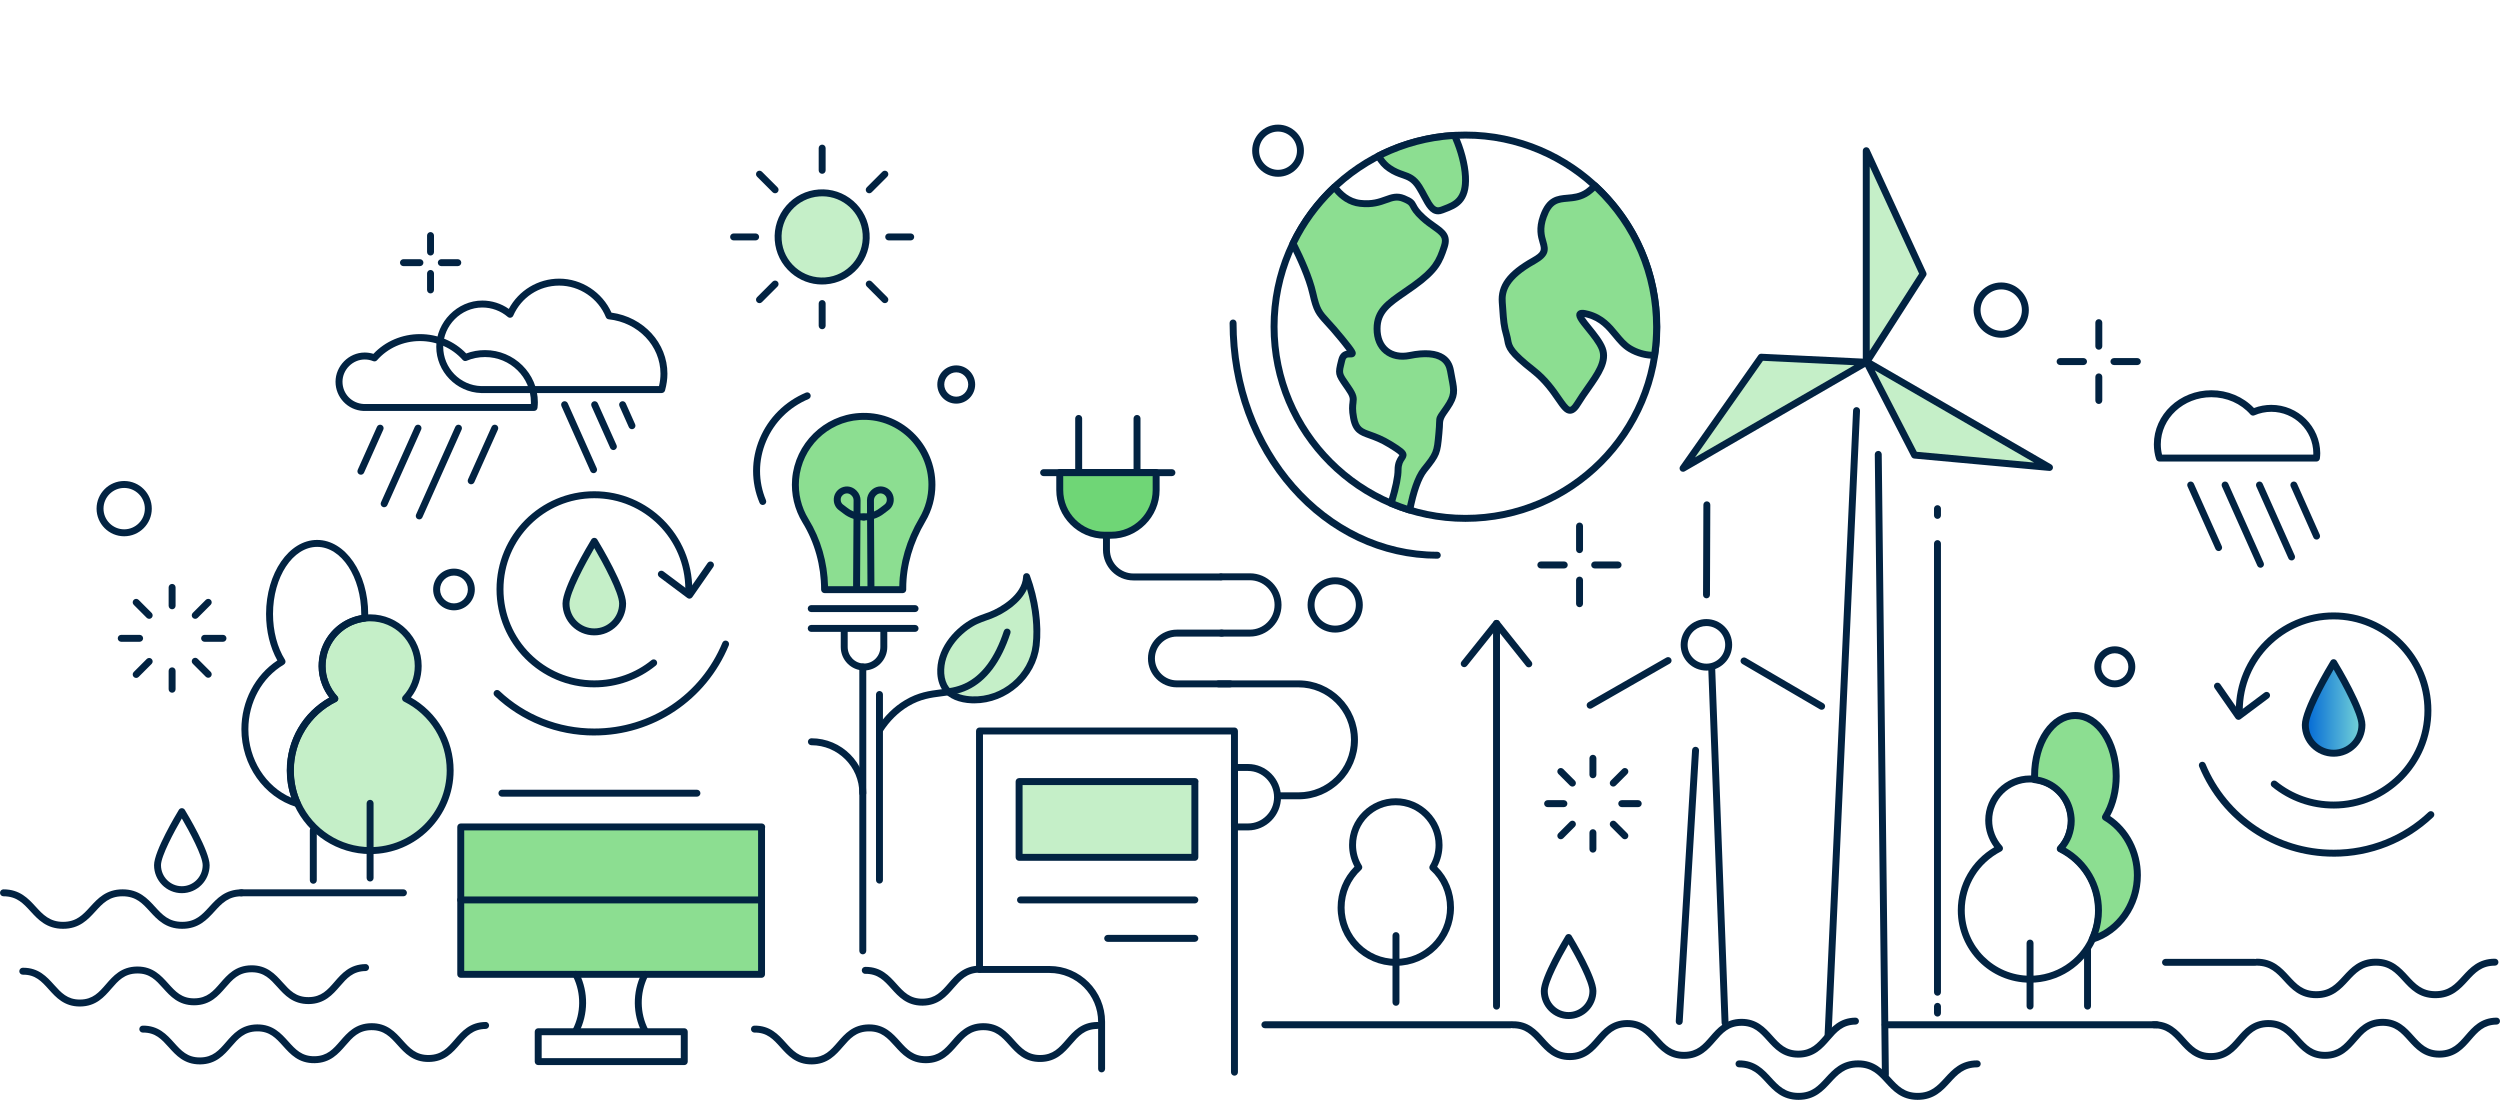<svg xmlns="http://www.w3.org/2000/svg" fill="none" viewBox="0 0 822 362"><g clip-path="url(#a)"><g clip-path="url(#b)"><path fill="#C5EFC8" d="M148.01 253.32c0 14.575-11.763 26.35-26.267 26.35-10.621 0-19.758-6.345-23.926-15.433-1.542-3.315-2.341-7.031-2.341-10.917 0-10.346 5.938-19.32 14.618-23.606-1.313-1.429-2.398-3.144-3.084-4.973-.685-1.772-1.085-3.715-1.085-5.716 0-1.543.229-3.086.629-4.515 1.77-6.002 7.023-10.517 13.362-11.26.571-.058 1.199-.115 1.77-.115 8.737 0 15.818 7.088 15.818 15.833 0 4.115-1.542 7.888-4.169 10.688 8.68 4.344 14.675 13.318 14.675 23.664Z"/><path fill="#022342" d="M121.744 280.812c-10.679 0-20.478-6.321-24.966-16.101-1.622-3.487-2.444-7.322-2.444-11.391 0-10.06 5.316-19.108 13.973-23.955-1.005-1.303-1.81-2.738-2.364-4.219-.765-1.983-1.159-4.046-1.159-6.115 0-1.589.234-3.258.668-4.825 1.936-6.556 7.555-11.294 14.327-12.088.6-.063 1.274-.12 1.902-.12 9.353 0 16.959 7.613 16.959 16.975 0 3.813-1.239 7.437-3.517 10.352 8.685 4.915 14.024 13.986 14.024 24 0 15.158-12.294 27.493-27.409 27.493l.006-.006Zm-.058-76.534c-.525 0-1.13.057-1.656.109-5.841.686-10.712 4.79-12.38 10.448-.376 1.355-.582 2.812-.582 4.19 0 1.789.337 3.572 1.011 5.304.622 1.663 1.61 3.252 2.861 4.613.245.263.348.628.279.983-.068.354-.297.657-.616.817-8.623 4.258-13.979 12.912-13.979 22.583 0 3.738.754 7.248 2.233 10.437 4.117 8.974 13.099 14.77 22.892 14.77 13.853 0 25.126-11.306 25.126-25.207 0-9.631-5.38-18.307-14.042-22.64-.32-.16-.548-.469-.611-.823-.063-.354.046-.72.291-.983 2.49-2.652 3.86-6.173 3.86-9.906 0-8.099-6.584-14.689-14.675-14.689l-.012-.006Z"/><path fill="#8CDE91" d="M250.454 271.896h-98.96v48.47h98.903v-48.47h.057Z"/><path fill="#022342" d="M250.397 321.509h-98.902c-.629 0-1.142-.514-1.142-1.143v-48.47c0-.629.513-1.143 1.142-1.143h98.959c.629 0 1.142.514 1.142 1.143 0 .126-.022.246-.057.36v48.11c0 .629-.514 1.143-1.142 1.143Zm-97.76-2.286h96.618v-46.184h-96.618v46.184ZM224.986 350.202h-48.024c-.628 0-1.142-.514-1.142-1.143v-9.831c0-.629.514-1.144 1.142-1.144h48.024c.628 0 1.142.515 1.142 1.144v9.831c0 .629-.514 1.143-1.142 1.143Zm-46.882-2.286h45.74v-7.545h-45.74v7.545Z"/><path fill="#022342" d="M250.397 297.045h-98.902c-.629 0-1.142-.514-1.142-1.143s.513-1.143 1.142-1.143h98.902c.628 0 1.142.514 1.142 1.143s-.514 1.143-1.142 1.143ZM229.155 261.95h-64.127c-.628 0-1.142-.514-1.142-1.143s.514-1.143 1.142-1.143h64.127c.628 0 1.142.514 1.142 1.143s-.514 1.143-1.142 1.143ZM741.256 317.565h-29.237c-.628 0-1.142-.514-1.142-1.143s.514-1.143 1.142-1.143h29.237c.628 0 1.142.514 1.142 1.143s-.514 1.143-1.142 1.143ZM496.74 338.085h-80.858c-.628 0-1.142-.515-1.142-1.144 0-.628.514-1.143 1.142-1.143h80.858c.629 0 1.142.515 1.142 1.143 0 .629-.513 1.144-1.142 1.144ZM709.164 338.085h-89.309c-.628 0-1.142-.515-1.142-1.144 0-.628.514-1.143 1.142-1.143h89.309c.628 0 1.142.515 1.142 1.143 0 .629-.514 1.144-1.142 1.144ZM132.651 294.702H79.259c-.628 0-1.142-.515-1.142-1.143 0-.629.514-1.143 1.142-1.143h53.392c.628 0 1.142.514 1.142 1.143 0 .628-.514 1.143-1.142 1.143ZM65.692 349.973c-5.128 0-7.812-2.983-10.181-5.618-2.358-2.624-4.391-4.91-8.554-4.841h-.011c-.622 0-1.136-.503-1.142-1.132-.006-.629.497-1.149 1.131-1.155 5.174-.051 7.897 2.944 10.279 5.596 2.37 2.635 4.414 4.921 8.623 4.864 4.168-.051 6.173-2.36 8.486-5.035 2.341-2.698 4.991-5.762 10.187-5.825h.16c5.088 0 7.76 2.972 10.119 5.596 2.37 2.635 4.431 4.916 8.622 4.864 4.169-.051 6.173-2.361 8.486-5.036 2.341-2.697 4.991-5.761 10.187-5.824 5.197-.057 7.898 2.944 10.279 5.596 2.37 2.635 4.42 4.91 8.622 4.864 4.203-.051 6.202-2.366 8.52-5.047 2.33-2.692 4.962-5.75 10.153-5.813.64-.029 1.148.497 1.154 1.132.005.628-.497 1.149-1.131 1.154-4.163.052-6.15 2.355-8.457 5.024-2.336 2.71-4.985 5.773-10.216 5.836-5.242.057-7.949-2.955-10.347-5.618-2.358-2.624-4.391-4.87-8.554-4.842-4.168.052-6.173 2.361-8.485 5.036-2.342 2.698-4.991 5.762-10.188 5.824-5.259.069-7.949-2.955-10.347-5.618-2.358-2.624-4.386-4.887-8.554-4.842-4.169.052-6.173 2.361-8.486 5.036-2.341 2.698-4.991 5.762-10.187 5.824h-.166ZM630.534 361.634c-5.379 0-8.154-3.03-10.604-5.705-2.347-2.566-4.568-4.984-8.982-4.984s-6.636 2.424-8.983 4.984c-2.449 2.675-5.225 5.705-10.604 5.705s-8.205-3.041-10.667-5.728c-2.438-2.663-4.545-4.961-8.919-4.961-.628 0-1.142-.514-1.142-1.143s.514-1.143 1.142-1.143c5.379 0 8.154 3.029 10.604 5.704 2.347 2.566 4.568 4.984 8.982 4.984s6.481-2.298 8.92-4.961c2.461-2.687 5.248-5.727 10.667-5.727s8.205 3.04 10.666 5.727c2.439 2.663 4.546 4.961 8.92 4.961s6.516-2.303 8.948-4.973c2.45-2.68 5.219-5.715 10.638-5.715.629 0 1.142.514 1.142 1.143s-.513 1.143-1.142 1.143c-4.408 0-6.515 2.303-8.948 4.973-2.449 2.68-5.219 5.716-10.638 5.716Z"/><path fill="#022342" d="M800.758 328.197c-5.419 0-8.206-3.041-10.667-5.728-2.439-2.663-4.546-4.961-8.92-4.961s-6.635 2.423-8.982 4.984c-2.45 2.675-5.225 5.705-10.604 5.705s-8.154-3.03-10.604-5.705c-2.347-2.566-4.568-4.984-8.982-4.984-.629 0-1.143-.514-1.143-1.143s.514-1.143 1.143-1.143c5.419 0 8.205 3.04 10.666 5.727 2.439 2.663 4.546 4.961 8.92 4.961s6.481-2.298 8.919-4.961c2.462-2.687 5.248-5.727 10.667-5.727s8.155 3.029 10.604 5.704c2.347 2.566 4.569 4.984 8.983 4.984 4.414 0 6.515-2.303 8.948-4.973 2.449-2.68 5.219-5.715 10.638-5.715.628 0 1.142.514 1.142 1.143s-.514 1.143-1.142 1.143c-4.408 0-6.515 2.303-8.948 4.973-2.45 2.68-5.219 5.716-10.638 5.716ZM59.901 305.39c-5.413 0-8.189-3.035-10.638-5.715-2.438-2.67-4.545-4.973-8.948-4.973-4.403 0-6.515 2.303-8.948 4.973-2.45 2.68-5.225 5.715-10.638 5.715-5.413 0-8.206-3.04-10.667-5.727-2.438-2.663-4.545-4.961-8.92-4.961C.514 294.702 0 294.187 0 293.559c0-.629.514-1.143 1.142-1.143 5.379 0 8.154 3.029 10.604 5.704 2.347 2.566 4.568 4.984 8.982 4.984 4.414 0 6.516-2.303 8.948-4.973 2.45-2.68 5.225-5.715 10.638-5.715 5.413 0 8.189 3.035 10.638 5.715 2.438 2.67 4.545 4.973 8.948 4.973 4.403 0 6.516-2.303 8.948-4.973 2.45-2.68 5.219-5.715 10.638-5.715.628 0 1.142.514 1.142 1.143 0 .628-.514 1.143-1.142 1.143-4.408 0-6.516 2.303-8.948 4.973-2.45 2.68-5.219 5.715-10.638 5.715ZM266.809 349.973c-5.128 0-7.812-2.983-10.181-5.618-2.359-2.624-4.409-4.91-8.555-4.841h-.011c-.622 0-1.136-.503-1.142-1.132-.006-.629.497-1.149 1.131-1.155 5.173-.051 7.897 2.944 10.278 5.596 2.37 2.635 4.437 4.921 8.623 4.864 4.168-.051 6.173-2.36 8.485-5.035 2.342-2.698 4.991-5.762 10.187-5.825h.16c5.088 0 7.761 2.972 10.119 5.596 2.37 2.635 4.426 4.916 8.623 4.864 4.168-.051 6.173-2.361 8.485-5.036 2.341-2.697 4.991-5.761 10.187-5.824 5.208-.057 7.898 2.944 10.279 5.596 2.37 2.635 4.425 4.91 8.623 4.864 4.168-.051 6.172-2.361 8.485-5.036 2.341-2.697 4.991-5.761 10.187-5.824.623-.029 1.148.497 1.154 1.132.005.628-.497 1.149-1.131 1.154-4.168.052-6.173 2.361-8.485 5.036-2.342 2.698-4.991 5.761-10.188 5.824-5.259.08-7.948-2.955-10.347-5.618-2.358-2.624-4.385-4.87-8.554-4.842-4.168.052-6.173 2.361-8.485 5.036-2.342 2.698-4.991 5.762-10.188 5.824h-.159c-5.128 0-7.812-2.983-10.182-5.618-2.358-2.624-4.397-4.91-8.554-4.842-4.168.052-6.173 2.361-8.485 5.036-2.342 2.698-4.991 5.762-10.188 5.824h-.171ZM516.121 348.545c-5.127 0-7.811-2.984-10.181-5.619-2.358-2.624-4.386-4.864-8.554-4.841h-.017c-.623 0-1.137-.503-1.142-1.132-.006-.629.496-1.149 1.13-1.155 5.197-.068 7.898 2.944 10.279 5.596 2.37 2.635 4.437 4.927 8.622 4.864 4.169-.051 6.173-2.36 8.486-5.035 2.341-2.698 4.991-5.762 10.187-5.825h.16c5.088 0 7.76 2.972 10.119 5.596 2.347 2.606 4.374 4.864 8.48 4.864h.137c4.168-.051 6.172-2.36 8.485-5.035 2.341-2.698 4.991-5.762 10.187-5.825 5.185-.046 7.898 2.944 10.279 5.596 2.37 2.635 4.403 4.91 8.623 4.864 4.168-.051 6.172-2.361 8.485-5.036 2.341-2.697 4.991-5.761 10.187-5.824.617-.017 1.148.497 1.154 1.132.005.629-.497 1.149-1.131 1.154-4.168.052-6.173 2.361-8.485 5.036-2.342 2.698-4.991 5.761-10.188 5.824h-.16c-5.127 0-7.811-2.983-10.181-5.618-2.358-2.624-4.414-4.887-8.554-4.842-4.169.052-6.173 2.361-8.486 5.036-2.341 2.698-4.99 5.762-10.187 5.824-5.242.058-7.949-2.955-10.347-5.618-2.358-2.624-4.397-4.87-8.554-4.841-4.169.051-6.173 2.36-8.486 5.035-2.341 2.698-4.99 5.762-10.187 5.825h-.16ZM726.888 348.545c-5.128 0-7.812-2.984-10.181-5.619-2.359-2.624-4.397-4.864-8.554-4.841-.657-.006-1.148-.498-1.154-1.132-.006-.629.497-1.149 1.131-1.155 5.208-.068 7.897 2.944 10.278 5.596 2.37 2.635 4.403 4.927 8.623 4.864 4.203-.051 6.201-2.366 8.52-5.047 2.329-2.698 4.968-5.75 10.153-5.813h.16c5.087 0 7.76 2.972 10.118 5.596 2.37 2.635 4.42 4.921 8.623 4.864 4.168-.051 6.173-2.36 8.485-5.035 2.341-2.698 4.991-5.762 10.187-5.825h.16c5.088 0 7.761 2.972 10.119 5.596 2.37 2.635 4.431 4.915 8.617 4.864 4.203-.051 6.201-2.366 8.52-5.047 2.329-2.692 4.968-5.75 10.153-5.813.645-.017 1.147.497 1.153 1.132.006.629-.497 1.149-1.131 1.154-4.162.052-6.15 2.355-8.451 5.025-2.335 2.709-4.985 5.772-10.221 5.835h-.16c-5.128 0-7.812-2.983-10.182-5.618-2.358-2.624-4.402-4.887-8.554-4.842-4.168.052-6.173 2.361-8.485 5.036-2.341 2.698-4.991 5.762-10.187 5.824h-.16c-5.128 0-7.812-2.983-10.182-5.618-2.358-2.624-4.408-4.87-8.554-4.841-4.163.051-6.15 2.354-8.457 5.024-2.335 2.709-4.985 5.773-10.216 5.836h-.171ZM26.234 330.94c-5.128 0-7.812-2.984-10.181-5.619-2.358-2.623-4.414-4.915-8.554-4.841h-.011c-.622 0-1.136-.503-1.142-1.132-.006-.629.497-1.149 1.131-1.154h.16c5.088 0 7.76 2.972 10.119 5.595 2.347 2.607 4.374 4.864 8.48 4.864h.137c4.168-.051 6.173-2.36 8.486-5.035 2.341-2.698 4.991-5.762 10.187-5.824h.16c5.088 0 7.76 2.972 10.119 5.595 2.37 2.635 4.426 4.933 8.623 4.864 4.169-.051 6.173-2.36 8.486-5.035 2.341-2.698 4.991-5.762 10.187-5.825 5.179-.051 7.897 2.944 10.278 5.596 2.37 2.635 4.414 4.927 8.623 4.864 4.168-.051 6.172-2.36 8.485-5.035 2.341-2.698 4.991-5.762 10.187-5.825.617-.028 1.148.498 1.154 1.132.006.629-.497 1.149-1.131 1.155-4.168.051-6.173 2.36-8.485 5.035-2.342 2.698-4.991 5.762-10.188 5.825-5.259.045-7.948-2.955-10.347-5.619-2.336-2.595-4.351-4.841-8.417-4.841h-.137c-4.168.051-6.173 2.36-8.486 5.035-2.341 2.698-4.991 5.762-10.187 5.825h-.16c-5.128 0-7.812-2.984-10.181-5.619-2.358-2.623-4.403-4.915-8.554-4.841-4.168.051-6.173 2.36-8.486 5.035-2.341 2.698-4.991 5.762-10.187 5.825h-.166ZM303.241 330.654c-5.128 0-7.812-2.984-10.182-5.618-2.358-2.624-4.391-4.882-8.554-4.842-.634.029-1.148-.497-1.153-1.131-.006-.629.496-1.149 1.13-1.155h.16c5.088 0 7.76 2.972 10.119 5.596 2.37 2.635 4.425 4.921 8.622 4.864 4.169-.052 6.173-2.361 8.486-5.036 2.341-2.698 4.991-5.761 10.187-5.824h.069c.628 0 1.142.514 1.142 1.143s-.514 1.143-1.142 1.143h-.057c-4.158.052-6.156 2.361-8.475 5.036-2.341 2.698-4.99 5.761-10.187 5.824h-.165Z"/><path fill="#C5EFC8" d="M392.927 256.978h-57.846v24.92h57.788v-24.92h.058Z"/><path fill="#022342" d="M392.87 283.042h-57.788c-.629 0-1.143-.515-1.143-1.144v-24.92c0-.629.514-1.144 1.143-1.144h57.845c.628 0 1.142.515 1.142 1.144 0 .125-.023.245-.057.36v24.56c0 .629-.514 1.144-1.142 1.144Zm-56.646-2.287h55.504v-22.634h-55.504v22.634ZM410.343 273.039h-4.454c-.628 0-1.142-.515-1.142-1.143v-19.548c0-.629.514-1.143 1.142-1.143h4.454c5.985 0 10.85 4.898 10.85 10.917 0 6.018-4.865 10.917-10.85 10.917Zm-3.312-2.286h3.312c4.723 0 8.566-3.87 8.566-8.631 0-4.762-3.843-8.631-8.566-8.631h-3.312v17.262ZM404.461 225.998H386.93c-5.225 0-9.479-4.258-9.479-9.488 0-5.23 4.254-9.488 9.479-9.488h14.904c.628 0 1.142.514 1.142 1.143s-.514 1.143-1.142 1.143H386.93c-3.968 0-7.195 3.23-7.195 7.202 0 3.973 3.227 7.202 7.195 7.202h17.531c.628 0 1.142.514 1.142 1.143s-.514 1.143-1.142 1.143Z"/><path fill="#022342" d="M410.971 209.308h-9.479c-.628 0-1.142-.514-1.142-1.143s.514-1.143 1.142-1.143h9.479c4.471 0 8.108-3.641 8.108-8.116 0-4.476-3.637-8.117-8.108-8.117h-9.479c-.628 0-1.142-.514-1.142-1.143s.514-1.143 1.142-1.143h9.479c5.733 0 10.393 4.67 10.393 10.403 0 5.733-4.666 10.402-10.393 10.402ZM426.961 262.808h-6.282c-.628 0-1.142-.515-1.142-1.143 0-.629.514-1.143 1.142-1.143h6.282c9.507 0 17.245-7.745 17.245-17.262s-7.738-17.262-17.245-17.262h-26.325c-.628 0-1.142-.514-1.142-1.143s.514-1.143 1.142-1.143h26.325c10.769 0 19.529 8.768 19.529 19.548 0 10.78-8.76 19.548-19.529 19.548Z"/><path fill="#022342" d="M401.435 190.846h-28.78c-5.51 0-9.993-4.515-9.993-10.06v-6.802c0-.628.514-1.143 1.142-1.143.628 0 1.142.515 1.142 1.143v6.802c0 4.287 3.461 7.774 7.709 7.774h28.78c.628 0 1.142.514 1.142 1.143s-.514 1.143-1.142 1.143Z"/><path fill="#6FD676" d="M348.444 161.124c0 8.231 6.624 14.861 14.79 14.861h2.056c8.166 0 14.847-6.63 14.847-14.861v-5.773h-31.693v5.773Z"/><path fill="#022342" d="M365.29 177.128h-2.055c-8.783 0-15.932-7.179-15.932-16.004v-5.773c0-.629.514-1.143 1.142-1.143h31.692c.628 0 1.142.514 1.142 1.143v5.773c0 8.825-7.172 16.004-15.989 16.004Zm-15.703-20.634v4.63c0 7.562 6.121 13.718 13.648 13.718h2.055c7.555 0 13.705-6.156 13.705-13.718v-4.63h-29.408Z"/><path fill="#022342" d="M385.332 156.551h-42.2c-.628 0-1.142-.514-1.142-1.143 0-.628.514-1.143 1.142-1.143h42.2c.628 0 1.142.515 1.142 1.143 0 .629-.514 1.143-1.142 1.143Z"/><path fill="#022342" d="M373.855 155.866c-.628 0-1.142-.515-1.142-1.143v-17.148c0-.628.514-1.143 1.142-1.143.628 0 1.142.515 1.142 1.143v17.148c0 .628-.514 1.143-1.142 1.143ZM354.667 155.866c-.628 0-1.142-.515-1.142-1.143v-17.148c0-.628.514-1.143 1.142-1.143.629 0 1.143.515 1.143 1.143v17.148c0 .628-.514 1.143-1.143 1.143Z"/><path fill="#C5EFC8" d="m613.63 119.228 18.673-29.151-18.673-40.525v69.676Z"/><path fill="#022342" d="M613.63 120.371c-.108 0-.217-.017-.319-.046-.486-.143-.823-.589-.823-1.097V49.552c0-.537.371-1.0.897-1.115.519-.114 1.056.149 1.285.64l18.672 40.525c.166.354.137.766-.074 1.097l-18.673 29.151c-.211.331-.576.525-.959.525l-.006-.005Zm1.142-65.612v60.565l16.229-25.338-16.229-35.226Z"/><path fill="#C5EFC8" d="m629.504 149.636 44.369 4.058-60.244-34.866 15.875 30.808Z"/><path fill="#022342" d="M673.873 154.837h-.103l-44.369-4.058c-.388-.035-.731-.269-.913-.612l-15.875-30.808c-.234-.452-.143-1 .228-1.349.366-.349.92-.417 1.359-.16l60.244 34.866c.463.269.68.823.52 1.338-.154.48-.594.794-1.091.794v-.011Zm-43.644-6.282 38.573 3.527-52.375-30.317 13.802 26.784v.006Z"/><path fill="#C5EFC8" d="m553.387 153.979 60.244-34.866-34.548-1.657-25.696 36.523Z"/><path fill="#022342" d="M553.387 155.123c-.314 0-.623-.126-.845-.372-.36-.394-.4-.989-.092-1.429l25.697-36.524c.223-.32.588-.503.988-.485l34.547 1.657c.508.023.937.377 1.057.875.12.491-.098 1.006-.537 1.257l-60.244 34.866c-.177.103-.377.155-.571.155Zm26.267-36.495L557.31 150.39l52.386-30.316-30.042-1.441v-.005ZM601.068 341.514h-.051c-.628-.028-1.12-.566-1.091-1.194l9.365-205.368c.028-.629.577-1.121 1.193-1.092.629.029 1.12.566 1.091 1.195l-9.365 205.368c-.028.611-.531 1.091-1.142 1.091ZM619.912 354.432c-.622 0-1.136-.503-1.142-1.132l-2.341-203.882c-.006-.628.497-1.148 1.13-1.154.629-.029 1.148.497 1.154 1.132l2.341 203.881c.006.629-.497 1.149-1.131 1.155h-.011ZM492.057 331.969c-.628 0-1.142-.515-1.142-1.144V204.964c0-.629.514-1.143 1.142-1.143.628 0 1.142.514 1.142 1.143v125.861c0 .629-.514 1.144-1.142 1.144Z"/><path fill="#022342" d="M502.679 219.425c-.336 0-.668-.149-.89-.429l-9.731-12.203-9.73 12.146c-.394.492-1.114.572-1.605.177-.491-.394-.571-1.114-.177-1.606l10.621-13.261c.217-.268.543-.428.891-.428.349 0 .674.16.891.428l10.621 13.318c.394.492.314 1.212-.182 1.606-.212.166-.463.252-.714.252h.005ZM567.206 337.456c-.611 0-1.119-.486-1.142-1.098l-4.397-116.773c-.023-.629.468-1.16 1.096-1.183.623-.017 1.159.468 1.182 1.097l4.397 116.774c.023.628-.468 1.16-1.096 1.183h-.046.006ZM481.837 171.584c-35.329 0-64.069-28.796-64.069-64.188 0-35.392 28.74-64.131 64.069-64.131 35.33 0 64.07 28.796 64.07 64.188 0 35.392-28.74 64.131-64.07 64.131Zm0-126.033c-34.067 0-61.785 27.744-61.785 61.845 0 34.1 27.718 61.902 61.785 61.902 34.068 0 61.786-27.745 61.786-61.845 0-34.1-27.718-61.902-61.786-61.902ZM552.131 336.999h-.068c-.629-.04-1.108-.577-1.074-1.212l5.368-89.166c.04-.629.582-1.12 1.21-1.075.628.04 1.108.578 1.074 1.212l-5.368 89.166c-.034.606-.537 1.075-1.136 1.075h-.006Z"/><path fill="#8CDE91" d="M463.507 116.884c-5.881 1.2-10.735-2.058-10.735-8.802 0-6.745 5.082-9.088 12.163-14.175s8.337-7.945 9.936-12.803c1.599-4.858-2.456-5.316-7.081-9.545-4.683-4.287-1.827-4.458-6.281-6.287-4.455-1.829-6.51 2.458-14.219 1.6-3.94-.4-6.738-2.972-8.509-5.373-5.596 5.259-10.278 11.546-13.647 18.576 1.884 3.715 5.253 10.746 6.51 16.347 1.827 8.003 2.455 6.231 9.536 14.976 7.081 8.745 1.199 2.229 0 6.973s-1.199 4.401 2.056 9.088c3.254 4.687.628 3.658 1.827 9.946 1.199 6.287 4.454 4.058 12.049 8.745 7.594 4.687 2.569 2.629 2.569 8.345 0 2.858-1.142 7.259-2.284 10.974 1.999.857 3.997 1.6 6.11 2.229.914-4.687 2.456-10.345 4.74-13.203 4.282-5.316 4.282-5.716 4.853-12.003.629-6.288-.628-3.658 2.627-8.403 3.255-4.744 2.227-6.058 1.199-12.117-1.027-6.116-7.537-6.287-13.419-5.087Z"/><path fill="#022342" d="M463.507 168.84c-.109 0-.217-.017-.326-.045-2.05-.612-4.089-1.355-6.236-2.275-.536-.229-.811-.829-.639-1.389 1.462-4.756 2.233-8.431 2.233-10.637 0-2.481.862-3.773 1.376-4.544.063-.097.148-.218.2-.315-.509-.606-2.816-2.029-3.609-2.515-2.684-1.657-4.803-2.417-6.504-3.023-3.01-1.081-5.185-1.858-6.065-6.482-.537-2.806-.354-4.281-.217-5.356.154-1.263.223-1.783-1.427-4.149l-.469-.669c-2.912-4.178-2.98-4.521-1.827-9.082l.069-.269c.508-2.006 1.741-2.606 2.741-2.778-.714-.966-1.816-2.326-2.519-3.195-2.033-2.515-3.5-4.115-4.676-5.401-3.01-3.287-3.769-4.282-5.083-10.037-1.142-5.093-4.117-11.557-6.412-16.084-.16-.314-.166-.692-.012-1.012 3.387-7.071 8.063-13.438 13.894-18.914.239-.223.559-.332.885-.303.325.029.622.194.816.457 1.502 2.035 4.06 4.544 7.703 4.915 3.655.406 5.922-.411 7.915-1.132 2.067-.749 4.02-1.458 6.624-.389 2.558 1.052 3.083 1.681 3.752 2.972.371.72.879 1.709 2.866 3.527 1.274 1.16 2.513 2.035 3.603 2.806 2.787 1.966 5.197 3.67 3.792 7.939-1.633 4.967-2.924 8.036-10.353 13.375-1.079.777-2.096 1.475-3.078 2.155-5.367 3.692-8.605 5.922-8.605 11.094 0 2.784.896 4.99 2.587 6.373 1.701 1.389 4.105 1.852 6.778 1.309 5.253-1.074 9.205-.731 11.74 1.012 1.645 1.126 2.661 2.812 3.032 5.001.16.938.32 1.761.463 2.498.805 4.161 1.171 6.059-1.845 10.454-.445.652-.81 1.166-1.102 1.584-.711 1.006-1.079 1.909-1.102 2.709-.023.72-.051 1.812-.228 3.578l-.017.166c-.583 6.418-.731 7.036-5.088 12.437-1.73 2.166-3.335 6.682-4.506 12.706-.062.315-.251.595-.531.761-.182.108-.382.165-.593.165Zm-4.717-4.029c1.307.537 2.587 1.006 3.854 1.417.914-4.327 2.427-9.591 4.717-12.449 4.026-5.001 4.049-5.23 4.591-11.214l.017-.177c.172-1.698.2-2.738.217-3.43.052-1.835.177-2.063 1.519-3.961.291-.411.645-.914 1.085-1.554 2.473-3.607 2.244-4.796 1.485-8.728-.149-.755-.309-1.595-.468-2.555-.263-1.584-.943-2.727-2.073-3.498-1.982-1.361-5.437-1.589-9.993-.658-3.358.686-6.436.052-8.68-1.777-2.244-1.835-3.426-4.647-3.426-8.145 0-6.373 4.026-9.146 9.599-12.981.959-.663 1.981-1.36 3.043-2.126 6.87-4.938 7.989-7.59 9.519-12.232.84-2.549.023-3.264-2.94-5.356-1.148-.812-2.45-1.726-3.826-2.989-2.284-2.092-2.93-3.338-3.358-4.167-.405-.783-.554-1.075-2.587-1.909-1.787-.737-3.055-.274-4.979.423-2.119.766-4.757 1.72-8.931 1.258-3.854-.394-6.658-2.652-8.497-4.818-5.071 4.956-9.194 10.626-12.26 16.873 2.318 4.613 5.202 10.98 6.35 16.107 1.228 5.379 1.799 6.002 4.54 8.997 1.136 1.24 2.689 2.943 4.768 5.51 3.551 4.39 4.031 5.087 3.552 6.076-.395.8-1.234.789-1.736.777-.817-.017-1.302-.023-1.594 1.12l-.068.269c-.491 1.949-.742 2.926-.588 3.687.16.788.799 1.703 2.073 3.526l.468.675c2.05 2.949 2.033 3.995 1.816 5.738-.12.978-.274 2.195.194 4.647.634 3.338 1.713 3.727 4.591 4.756 1.804.646 4.043 1.446 6.932 3.229 3.312 2.047 4.454 2.915 4.7 4.036.183.846-.246 1.491-.594 2.012-.44.663-.994 1.486-.994 3.275 0 2.303-.685 5.767-2.033 10.317h-.005Z"/><path fill="#8CDE91" d="M478.239 44.523c-8.965.514-17.417 2.915-25.011 6.745.799 1.429 1.941 2.972 3.597 4.058 4.283 2.972 6.91 1.6 9.765 6.116 2.855 4.573 3.883 9.031 7.537 7.602 3.655-1.429 8.166-2.515 7.709-11.031-.228-4.516-1.827-9.66-3.597-13.489Z"/><path fill="#022342" d="M472.814 70.466c-2.598 0-4.054-2.721-5.465-5.361-.531-.989-1.073-2.018-1.724-3.052-1.513-2.395-2.878-2.869-4.768-3.527-1.342-.469-2.867-.995-4.677-2.252-1.519-.995-2.855-2.498-3.946-4.441-.154-.274-.188-.595-.097-.892s.303-.549.577-.686c8.023-4.047 16.588-6.356 25.456-6.865.463-.029.903.234 1.102.663 2.108 4.561 3.489 9.763 3.701 13.912.474 8.78-4.06 10.494-7.704 11.872-.245.091-.491.189-.73.28-.629.246-1.205.36-1.731.36l.006-.011Zm-17.953-18.731c.765 1.12 1.633 2.001 2.592 2.629 1.582 1.097 2.89 1.549 4.152 1.989 2.061.714 4.008 1.395 5.956 4.47.691 1.109 1.284 2.218 1.804 3.195 1.993 3.738 2.712 4.59 4.351 3.955.246-.097.503-.194.754-.291 3.398-1.286 6.613-2.503 6.23-9.614-.183-3.664-1.365-8.231-3.175-12.357-7.869.549-15.481 2.572-22.664 6.024Z"/><path fill="#8CDE91" d="M524.435 61.098c-.742.743-1.542 1.429-2.455 2.115-5.882 4.058-11.307-1.029-14.505 7.945-3.197 8.974 4.397 10.346-3.254 14.632-7.652 4.287-10.679 8.345-10.279 13.604.4 5.316.4 7.316 1.428 10.803 1.027 3.429-.743 4.058 8.851 11.603 9.593 7.545 10.335 17.719 14.561 10.803 4.225-6.917 10.107-12.518 8.051-17.948-2.055-5.43-12.163-13.375-4.682-11.317 7.538 2.057 8.965 8.459 13.819 11.317 2.284 1.372 5.425 2.286 8.051 2.115.457-3.03.686-6.116.686-9.26 0-18.404-7.823-34.866-20.272-46.412Z"/><path fill="#022342" d="M516.224 136.043c-1.753 0-2.947-1.732-4.74-4.327-1.753-2.543-4.157-6.024-7.966-9.019-7.783-6.122-8.428-7.939-8.896-10.626-.086-.48-.172-.977-.343-1.549-.908-3.081-1.045-5.001-1.313-8.831-.046-.674-.098-1.406-.16-2.212-.44-5.784 2.809-10.174 10.861-14.69 3.437-1.926 3.22-2.675 2.569-4.899-.588-2.006-1.387-4.761.166-9.122 2.198-6.167 5.613-6.465 8.914-6.75 1.953-.171 3.974-.343 6.018-1.755.846-.634 1.605-1.292 2.296-1.983.434-.434 1.136-.446 1.582-.029 13.31 12.346 20.637 29.122 20.637 47.252 0 3.184-.234 6.356-.697 9.431-.08.532-.519.938-1.056.972-2.741.183-6.082-.692-8.714-2.275-2.084-1.229-3.586-3.058-5.037-4.824-2.107-2.566-4.288-5.224-8.497-6.373-.394-.109-.696-.177-.936-.223.514.806 1.502 2.029 2.284 2.995 1.804 2.229 3.849 4.756 4.711 7.036 1.759 4.647-1.468 9.231-4.882 14.084-1.097 1.56-2.239 3.178-3.267 4.864-.793 1.303-1.907 2.801-3.454 2.847h-.075l-.005.005Zm8.217-73.373c-.548.492-1.131.977-1.776 1.458-2.581 1.783-5.008 1.989-7.155 2.178-3.164.274-5.259.452-6.961 5.241-1.308 3.664-.651 5.91-.126 7.711.857 2.938 1.04 4.91-3.649 7.533-8.999 5.041-9.953 9.157-9.696 12.518.063.812.115 1.549.16 2.229.257 3.664.389 5.504 1.222 8.339.212.698.314 1.286.406 1.807.342 1.943.588 3.343 8.057 9.225 4.077 3.206 6.595 6.853 8.434 9.517 1.028 1.491 2.307 3.343 2.867 3.343h.005c.052 0 .543-.063 1.571-1.754 1.068-1.749 2.227-3.396 3.346-4.985 3.186-4.532 5.944-8.442 4.614-11.957-.731-1.932-2.655-4.31-4.351-6.407-2.342-2.898-3.752-4.642-2.867-6.002.725-1.109 2.301-.852 3.9-.417 4.905 1.337 7.429 4.412 9.656 7.127 1.388 1.687 2.696 3.281 4.437 4.31 1.942 1.166 4.386 1.898 6.481 1.972.355-2.658.537-5.39.537-8.128 0-17.124-6.784-33.008-19.124-44.84l.012-.017Z"/><path fill="#C5EFC8" d="M271.354 92.363c7.995-.572 13.991-7.488 13.42-15.49-.571-8.002-7.481-14.004-15.475-13.432-7.995.572-13.991 7.488-13.42 15.49.571 8.002 7.538 14.004 15.475 13.432Z"/><path fill="#022342" d="M270.298 93.546c-3.74 0-7.326-1.332-10.193-3.818-3.163-2.738-5.07-6.545-5.367-10.717-.297-4.173 1.045-8.208 3.774-11.363 2.73-3.149 6.533-5.053 10.701-5.35 4.175-.297 8.2 1.046 11.353 3.778 3.146 2.732 5.047 6.539 5.344 10.711.297 4.173-1.045 8.208-3.774 11.363-2.73 3.149-6.533 5.053-10.701 5.35-.383.029-.76.04-1.137.04v.006Zm.04-28.996c-.319 0-.639.011-.959.034-3.563.257-6.807 1.875-9.142 4.567-2.33 2.692-3.478 6.139-3.221 9.7.251 3.561 1.879 6.808 4.586 9.145 2.695 2.332 6.132 3.475 9.673 3.224 7.338-.526 12.888-6.928 12.363-14.267-.503-7.025-6.367-12.409-13.294-12.409l-.006.006ZM637.042 170.612c-.628 0-1.142-.514-1.142-1.143v-2.229c0-.629.514-1.143 1.142-1.143.629 0 1.143.514 1.143 1.143v2.229c0 .629-.514 1.143-1.143 1.143ZM637.042 327.396c-.628 0-1.142-.514-1.142-1.143V178.729c0-.629.514-1.144 1.142-1.144.629 0 1.143.515 1.143 1.144v147.524c0 .629-.514 1.143-1.143 1.143ZM637.042 334.255c-.628 0-1.142-.514-1.142-1.143v-2.229c0-.629.514-1.143 1.142-1.143.629 0 1.143.514 1.143 1.143v2.229c0 .629-.514 1.143-1.143 1.143ZM189.354 340.085c-.177 0-.354-.04-.519-.126-.56-.286-.788-.977-.497-1.537 2.729-5.356 2.792-11.792.16-17.216l-.166-.332c-.28-.566-.057-1.252.508-1.532.566-.285 1.251-.057 1.531.509l.171.343c2.947 6.076 2.878 13.272-.177 19.262-.2.395-.605.623-1.016.623l.005.006ZM212.082 340.085c-.417 0-.817-.228-1.017-.623-3.055-5.99-3.118-13.186-.183-19.251l.177-.354c.28-.566.971-.795 1.531-.509.565.28.794.972.508 1.532l-.171.343c-2.621 5.407-2.564 11.843.165 17.205.286.56.063 1.251-.496 1.537-.166.086-.343.126-.52.126l.006-.006ZM121.687 289.844c-.628 0-1.142-.515-1.142-1.144v-24.577c0-.629.514-1.144 1.142-1.144.628 0 1.142.515 1.142 1.144V288.7c0 .629-.514 1.144-1.142 1.144ZM103.014 290.587c-.628 0-1.142-.515-1.142-1.144v-16.461c0-.629.514-1.143 1.142-1.143.628 0 1.142.514 1.142 1.143v16.461c0 .629-.514 1.144-1.142 1.144ZM97.76 265.38c-.108 0-.223-.017-.331-.052-10.633-3.24-18.056-13.752-18.056-25.555 0-9.237 4.5-17.793 11.815-22.611-2.393-4.282-3.706-9.66-3.706-15.284 0-13.427 7.532-24.35 16.788-24.35 9.256 0 16.788 10.923 16.788 24.35 0 .485 0 .983-.062 1.514-.063.526-.48.932-1 .995-5.876.686-10.741 4.784-12.397 10.448-.377 1.361-.582 2.812-.582 4.196 0 1.789.337 3.572 1.01 5.304.72 1.777 1.685 3.332 2.861 4.612.246.263.349.629.28.984-.068.354-.297.657-.617.817-8.622 4.258-13.979 12.912-13.979 22.583 0 3.561.777 7.173 2.244 10.448.183.412.108.886-.183 1.224-.223.251-.537.388-.857.388l-.017-.011Zm6.51-85.565c-8 0-14.504 9.899-14.504 22.063 0 5.641 1.399 10.985 3.94 15.055.166.263.211.577.143.874-.069.298-.263.555-.525.715-7.195 4.275-11.66 12.42-11.66 21.251 0 9.917 5.693 18.828 14.104 22.509-.988-2.887-1.485-5.893-1.485-8.962 0-10.06 5.322-19.114 13.979-23.961-.937-1.235-1.731-2.635-2.359-4.19-.776-2.012-1.17-4.075-1.17-6.144 0-1.589.234-3.258.668-4.824 1.827-6.248 7.018-10.849 13.373-11.952v-.371c0-12.164-6.504-22.063-14.504-22.063ZM695.345 225.998c-3.718 0-6.739-3.024-6.739-6.745s3.021-6.744 6.739-6.744c3.717 0 6.738 3.023 6.738 6.744 0 3.721-3.021 6.745-6.738 6.745Zm0-11.203c-2.456 0-4.454 2.001-4.454 4.458 0 2.458 1.998 4.459 4.454 4.459 2.455 0 4.454-2.001 4.454-4.459 0-2.457-1.999-4.458-4.454-4.458ZM405.889 353.689c-.628 0-1.142-.515-1.142-1.143V241.488h-81.543v76.134h21.871c10.078 0 18.273 8.231 18.273 18.348v15.49c0 .628-.514 1.143-1.142 1.143-.629 0-1.143-.515-1.143-1.143v-15.49c0-8.854-7.172-16.062-15.988-16.062h-23.013c-.628 0-1.142-.514-1.142-1.143v-78.42c0-.629.514-1.143 1.142-1.143h83.827c.629 0 1.143.514 1.143 1.143v112.201c0 .628-.514 1.143-1.143 1.143Z"/><path fill="#022342" d="M392.87 297.045h-57.331c-.629 0-1.143-.514-1.143-1.143s.514-1.143 1.143-1.143h57.331c.628 0 1.142.514 1.142 1.143s-.514 1.143-1.142 1.143ZM392.87 309.677h-28.665c-.629 0-1.143-.514-1.143-1.143 0-.628.514-1.143 1.143-1.143h28.665c.628 0 1.142.515 1.142 1.143 0 .629-.514 1.143-1.142 1.143ZM458.938 317.565c-10.547 0-19.129-8.591-19.129-19.148 0-5.104 1.958-9.854 5.533-13.461-1.154-2.16-1.765-4.601-1.765-7.116 0-8.476 6.893-15.375 15.361-15.375 8.469 0 15.361 6.899 15.361 15.375 0 2.498-.605 4.95-1.765 7.151 3.524 3.475 5.534 8.316 5.534 13.426 0 10.557-8.583 19.148-19.13 19.148Zm0-52.814c-7.212 0-13.076 5.87-13.076 13.089 0 2.407.65 4.727 1.884 6.716.291.469.206 1.075-.194 1.446-3.518 3.241-5.454 7.654-5.454 12.421 0 9.299 7.555 16.861 16.846 16.861s16.845-7.562 16.845-16.861c0-4.773-1.981-9.271-5.442-12.346-.411-.366-.502-.978-.217-1.446 1.239-2.047 1.89-4.39 1.89-6.785 0-7.219-5.864-13.089-13.076-13.089l-.006-.006Z"/><path fill="#022342" d="M458.996 330.711c-.629 0-1.142-.514-1.142-1.143V307.62c0-.629.513-1.143 1.142-1.143.628 0 1.142.514 1.142 1.143v21.948c0 .629-.514 1.143-1.142 1.143ZM761.642 151.75h-51.621c-.497 0-.937-.32-1.091-.794-.491-1.538-.737-3.173-.737-4.865 0-9.802 8.48-17.776 18.902-17.776 5.379 0 10.438 2.121 14.007 5.842 1.816-.686 3.763-1.04 5.693-1.04 8.817 0 16.04 7.122 16.103 15.884 0 .571-.057 1.172-.12 1.737-.062.578-.554 1.018-1.136 1.018v-.006Zm-50.759-2.286h49.714c.011-.16.017-.309.017-.457-.051-7.5-6.253-13.604-13.819-13.604-1.884 0-3.803.4-5.539 1.16-.457.2-.988.08-1.319-.291-3.158-3.601-7.84-5.67-12.848-5.67-9.165 0-16.617 6.95-16.617 15.489 0 1.149.137 2.298.405 3.373h.006ZM761.699 177.414c-.439 0-.856-.251-1.045-.68l-7.48-16.805c-.257-.577 0-1.251.577-1.508.576-.258 1.25 0 1.507.577l7.481 16.804c.257.578 0 1.252-.577 1.509-.149.069-.308.097-.463.097v.006ZM753.476 184.273c-.434 0-.856-.251-1.045-.674l-10.564-23.664c-.257-.577 0-1.251.577-1.509.577-.257 1.25 0 1.507.578l10.564 23.663c.257.577.001 1.252-.576 1.509-.154.069-.309.097-.468.097h.005ZM743.256 186.674c-.434 0-.851-.252-1.045-.675l-11.649-26.064c-.257-.577 0-1.251.576-1.509.571-.257 1.251 0 1.508.578l11.649 26.064c.257.577 0 1.251-.577 1.509-.148.068-.308.102-.468.102l.006-.005ZM729.493 181.187c-.434 0-.851-.252-1.045-.675l-9.194-20.577c-.257-.577 0-1.251.577-1.509.571-.257 1.25 0 1.507.578l9.194 20.576c.257.578 0 1.252-.577 1.509-.148.069-.308.103-.468.103l.006-.005ZM217.563 129.23h-59.387c-8.137-.246-14.733-7.065-14.733-15.204s6.933-15.204 15.133-15.204c3.146 0 6.195.966 8.725 2.749 3.255-6.087 9.611-9.951 16.571-9.951 7.361 0 14.179 4.464 17.183 11.174 10.535 1.441 18.393 9.963 18.393 20.091 0 1.767-.263 3.618-.783 5.505-.137.497-.588.84-1.102.84Zm-58.987-28.122c-6.967 0-12.849 5.916-12.849 12.918 0 7.002 5.602 12.712 12.483 12.918H216.678c.326-1.395.486-2.755.486-4.059 0-9.168-7.321-16.861-17.023-17.896-.417-.045-.782-.32-.936-.708-2.502-6.208-8.663-10.375-15.333-10.375-6.669 0-12.471 3.881-15.115 9.894-.148.332-.439.572-.794.652-.354.08-.725-.011-.999-.246-2.318-1.995-5.299-3.098-8.394-3.098h.006ZM201.688 147.978c-.434 0-.851-.251-1.045-.674l-6.167-13.775c-.257-.578 0-1.252.576-1.509.577-.258 1.251 0 1.508.577l6.167 13.775c.257.577 0 1.252-.577 1.509-.154.069-.308.103-.468.103l.006-.006ZM207.798 141.119c-.439 0-.856-.251-1.044-.68l-3.084-6.916c-.257-.578 0-1.252.577-1.509.576-.257 1.25 0 1.507.577l3.084 6.916c.257.577 0 1.252-.577 1.509-.148.069-.308.097-.463.097v.006ZM195.179 155.58c-.434 0-.857-.252-1.045-.68l-9.536-21.377c-.257-.578 0-1.252.576-1.509.577-.257 1.251 0 1.508.577l9.536 21.377c.257.577 0 1.252-.577 1.509-.148.069-.308.097-.462.097v.006Z"/><path fill="#022342" d="M175.592 135.117H119.46c-5.122-.257-9.137-4.475-9.137-9.602 0-5.127 4.306-9.603 9.594-9.603.982 0 1.947.149 2.866.435 3.906-4.139 9.434-6.493 15.292-6.493 5.859 0 11.318 2.309 15.213 6.361 1.958-.731 4.043-1.103 6.201-1.103 9.571 0 17.359 7.693 17.359 17.147 0 .509-.04 1.098-.119 1.841-.063.577-.554 1.017-1.137 1.017Zm-56.047-2.286h55.002c.012-.212.017-.4.017-.572 0-8.196-6.761-14.861-15.075-14.861-2.13 0-4.168.412-6.059 1.224-.451.194-.976.074-1.302-.292-3.477-3.932-8.599-6.19-14.047-6.19s-10.61 2.298-14.099 6.299c-.319.365-.845.491-1.296.303-.874-.361-1.804-.543-2.764-.543-3.963 0-7.309 3.349-7.309 7.316 0 3.966 3.044 7.104 6.938 7.316h-.006ZM118.66 156.094c-.154 0-.314-.034-.468-.097-.577-.257-.834-.932-.577-1.509l6.339-14.175c.257-.578.936-.835 1.507-.578.577.258.834.932.577 1.509L119.7 155.42c-.189.423-.606.674-1.045.674h.005ZM126.313 166.783c-.155 0-.314-.034-.469-.103-.576-.257-.833-.937-.576-1.509l11.135-24.864c.257-.577.936-.834 1.507-.577.577.257.834.937.577 1.509l-11.135 24.864c-.189.423-.605.674-1.045.674l.006.006ZM137.847 170.784c-.154 0-.314-.035-.468-.098-.577-.257-.834-.931-.577-1.509l12.905-28.864c.257-.578.937-.835 1.508-.578.576.258.833.932.576 1.509l-12.905 28.865c-.188.423-.605.675-1.045.675h.006ZM154.92 159.238c-.154 0-.314-.034-.468-.103-.577-.257-.834-.937-.577-1.509l7.766-17.319c.257-.577.937-.834 1.508-.577.576.257.833.937.576 1.509l-7.766 17.319c-.188.423-.605.674-1.045.674l.006.006ZM314.41 132.717c-3.432 0-6.224-2.818-6.224-6.288 0-3.469 2.792-6.287 6.224-6.287 3.432 0 6.224 2.818 6.224 6.287 0 3.47-2.792 6.288-6.224 6.288Zm0-10.289c-2.17 0-3.94 1.795-3.94 4.001 0 2.207 1.804 4.001 3.94 4.001 2.135 0 3.94-1.794 3.94-4.001 0-2.206-1.805-4.001-3.94-4.001ZM40.829 176.328c-5.008 0-9.079-4.075-9.079-9.088 0-5.013 4.072-9.088 9.079-9.088 5.008 0 9.079 4.075 9.079 9.088 0 5.013-4.071 9.088-9.079 9.088Zm0-15.89c-3.746 0-6.795 3.052-6.795 6.802 0 3.749 3.049 6.802 6.795 6.802s6.795-3.053 6.795-6.802c0-3.75-3.049-6.802-6.795-6.802ZM439.01 207.994c-5.008 0-9.079-4.076-9.079-9.089 0-5.012 4.071-9.088 9.079-9.088 5.008 0 9.079 4.076 9.079 9.088 0 5.013-4.071 9.089-9.079 9.089Zm0-15.89c-3.746 0-6.795 3.052-6.795 6.801 0 3.75 3.049 6.802 6.795 6.802s6.795-3.052 6.795-6.802c0-3.749-3.049-6.801-6.795-6.801ZM658 111.054c-4.939 0-9.016-4.07-9.079-9.071 0-5.024 4.071-9.105 9.079-9.105 5.008 0 9.08 4.075 9.08 9.088 0 5.013-4.072 9.088-9.08 9.088Zm0-15.89c-3.746 0-6.795 3.052-6.795 6.802.046 3.744 3.095 6.802 6.795 6.802 3.701 0 6.796-3.052 6.796-6.802 0-3.749-3.05-6.802-6.796-6.802ZM149.267 200.677c-3.78 0-6.852-3.075-6.852-6.859 0-3.783 3.072-6.859 6.852-6.859 3.781 0 6.853 3.076 6.853 6.859 0 3.784-3.072 6.859-6.853 6.859Zm0-11.431c-2.518 0-4.568 2.052-4.568 4.572 0 2.521 2.05 4.573 4.568 4.573 2.519 0 4.569-2.052 4.569-4.573 0-2.52-2.05-4.572-4.569-4.572ZM420.222 58.126c-4.694 0-8.508-3.847-8.508-8.574 0-4.727 3.814-8.574 8.508-8.574 4.694 0 8.509 3.847 8.509 8.574 0 4.727-3.815 8.574-8.509 8.574Zm0-14.861c-3.432 0-6.224 2.818-6.224 6.287s2.792 6.287 6.224 6.287c3.432 0 6.224-2.818 6.224-6.287s-2.792-6.287-6.224-6.287ZM195.407 225.998c-17.725 0-32.149-14.461-32.149-32.237 0-17.776 14.424-32.237 32.149-32.237s32.206 14.461 32.206 32.237c0 .629-.514 1.144-1.142 1.144-.628 0-1.142-.515-1.142-1.144 0-16.512-13.425-29.95-29.922-29.95s-29.865 13.438-29.865 29.95c0 16.513 13.396 29.951 29.865 29.951 6.881 0 13.556-2.366 18.804-6.659.491-.4 1.211-.326 1.605.16.399.492.325 1.212-.16 1.606-5.654 4.624-12.849 7.174-20.255 7.174l.006.005Z"/><path fill="#022342" d="M226.7 196.848c-.246 0-.486-.08-.686-.229l-9.25-6.916c-.509-.377-.611-1.092-.234-1.601.376-.502 1.096-.611 1.598-.234l8.303 6.207 6.236-8.973c.36-.52 1.073-.646 1.587-.286.52.36.646 1.074.286 1.589l-6.91 9.945c-.177.258-.451.429-.753.475-.063.011-.12.017-.183.017l.006.006ZM195.407 241.831c-12.266 0-23.904-4.618-32.761-13.003-.456-.435-.479-1.155-.045-1.618.434-.457 1.153-.48 1.616-.046 8.434 7.98 19.512 12.375 31.195 12.375 18.49 0 35.022-11.077 42.114-28.219.24-.583.908-.857 1.49-.617.583.24.862.909.617 1.492-7.446 17.999-24.806 29.625-44.226 29.625v.011ZM472.585 183.701c-18.29 0-35.461-8.07-48.355-22.731-12.859-14.621-19.94-34.072-19.94-54.775 0-.628.514-1.143 1.142-1.143.628 0 1.142.515 1.142 1.143 0 41.474 29.614 75.22 66.011 75.22.629 0 1.142.514 1.142 1.143s-.513 1.143-1.142 1.143ZM56.589 227.77c-.628 0-1.142-.514-1.142-1.143v-6.059c0-.628.514-1.143 1.142-1.143.628 0 1.142.515 1.142 1.143v6.059c0 .629-.514 1.143-1.142 1.143ZM44.769 222.912c-.291 0-.583-.114-.805-.337-.445-.446-.445-1.172 0-1.618l4.283-4.287c.445-.446 1.171-.446 1.616 0s.445 1.172 0 1.618l-4.283 4.287c-.223.223-.514.337-.805.337h-.006ZM45.911 211.023h-6.053c-.628 0-1.142-.515-1.142-1.144 0-.628.514-1.143 1.142-1.143h6.053c.628 0 1.142.515 1.142 1.143 0 .629-.514 1.144-1.142 1.144ZM49.052 203.478c-.291 0-.582-.114-.805-.337l-4.283-4.287c-.445-.446-.445-1.172 0-1.618.445-.446 1.171-.446 1.616 0l4.283 4.287c.445.446.445 1.172 0 1.618-.223.223-.514.337-.805.337h-.006ZM56.589 200.334c-.628 0-1.142-.514-1.142-1.143v-6.059c0-.628.514-1.143 1.142-1.143.628 0 1.142.515 1.142 1.143v6.059c0 .629-.514 1.143-1.142 1.143ZM64.184 203.478c-.291 0-.582-.114-.805-.337-.445-.446-.445-1.172 0-1.618l4.283-4.287c.445-.446 1.171-.446 1.616 0s.445 1.172 0 1.618l-4.283 4.287c-.223.223-.514.337-.805.337h-.006ZM73.32 211.023h-6.053c-.628 0-1.142-.515-1.142-1.144 0-.628.514-1.143 1.142-1.143H73.32c.628 0 1.142.515 1.142 1.143 0 .629-.514 1.144-1.142 1.144ZM68.467 222.854c-.291 0-.583-.114-.805-.337l-4.283-4.287c-.445-.446-.445-1.171 0-1.617.445-.446 1.171-.446 1.616 0l4.283 4.287c.445.445.445 1.171 0 1.617-.223.223-.514.337-.805.337h-.006ZM141.558 96.478c-.628 0-1.142-.514-1.142-1.143v-5.43c0-.629.514-1.143 1.142-1.143.628 0 1.142.514 1.142 1.143v5.43c0 .629-.514 1.143-1.142 1.143ZM138.076 87.505h-5.425c-.628 0-1.142-.514-1.142-1.143s.514-1.143 1.142-1.143h5.425c.628 0 1.142.514 1.142 1.143s-.514 1.143-1.142 1.143ZM141.558 84.019c-.628 0-1.142-.514-1.142-1.143v-5.43c0-.629.514-1.143 1.142-1.143.628 0 1.142.514 1.142 1.143v5.43c0 .629-.514 1.143-1.142 1.143ZM150.524 87.505h-5.425c-.628 0-1.142-.514-1.142-1.143s.514-1.143 1.142-1.143h5.425c.628 0 1.142.514 1.142 1.143s-.514 1.143-1.142 1.143ZM519.353 199.649c-.628 0-1.142-.515-1.142-1.144v-7.773c0-.629.514-1.143 1.142-1.143.628 0 1.142.514 1.142 1.143v7.773c0 .629-.514 1.144-1.142 1.144ZM514.329 186.903h-7.709c-.629 0-1.142-.515-1.142-1.144 0-.628.513-1.143 1.142-1.143h7.709c.628 0 1.142.515 1.142 1.143 0 .629-.514 1.144-1.142 1.144ZM519.353 181.872c-.628 0-1.142-.514-1.142-1.143v-7.773c0-.629.514-1.144 1.142-1.144.628 0 1.142.515 1.142 1.144v7.773c0 .629-.514 1.143-1.142 1.143ZM532.031 186.903h-7.709c-.628 0-1.142-.515-1.142-1.144 0-.628.514-1.143 1.142-1.143h7.709c.628 0 1.142.515 1.142 1.143 0 .629-.514 1.144-1.142 1.144ZM690.091 132.831c-.628 0-1.142-.514-1.142-1.143v-7.773c0-.629.514-1.144 1.142-1.144.628 0 1.142.515 1.142 1.144v7.773c0 .629-.514 1.143-1.142 1.143ZM685.067 120.028h-7.709c-.628 0-1.142-.515-1.142-1.144 0-.628.514-1.143 1.142-1.143h7.709c.628 0 1.142.515 1.142 1.143 0 .629-.514 1.144-1.142 1.144ZM690.091 114.998c-.628 0-1.142-.515-1.142-1.143v-7.774c0-.629.514-1.143 1.142-1.143.628 0 1.142.514 1.142 1.143v7.774c0 .628-.514 1.143-1.142 1.143ZM702.769 120.028h-7.709c-.628 0-1.142-.515-1.142-1.144 0-.628.514-1.143 1.142-1.143h7.709c.628 0 1.142.515 1.142 1.143 0 .629-.514 1.144-1.142 1.144ZM523.75 280.355c-.628 0-1.142-.514-1.142-1.143v-5.43c0-.628.514-1.143 1.142-1.143.629 0 1.143.515 1.143 1.143v5.43c0 .629-.514 1.143-1.143 1.143ZM513.186 275.954c-.291 0-.582-.114-.805-.337-.445-.446-.445-1.172 0-1.618l3.826-3.829c.445-.446 1.17-.446 1.616 0 .445.446.445 1.172 0 1.617l-3.826 3.83c-.223.223-.514.337-.805.337h-.006ZM514.214 265.38h-5.368c-.628 0-1.142-.514-1.142-1.143s.514-1.143 1.142-1.143h5.368c.628 0 1.142.514 1.142 1.143s-.514 1.143-1.142 1.143ZM517.012 258.635c-.291 0-.582-.114-.805-.337l-3.826-3.829c-.445-.446-.445-1.172 0-1.618.445-.446 1.171-.446 1.616 0l3.826 3.83c.445.445.445 1.171 0 1.617-.223.223-.514.337-.805.337h-.006ZM523.75 255.892c-.628 0-1.142-.515-1.142-1.144v-5.43c0-.628.514-1.143 1.142-1.143.629 0 1.143.515 1.143 1.143v5.43c0 .629-.514 1.144-1.143 1.144ZM530.431 258.635c-.291 0-.582-.114-.805-.337-.445-.446-.445-1.172 0-1.617l3.826-3.83c.445-.446 1.171-.446 1.616 0 .445.446.445 1.172 0 1.618l-3.826 3.829c-.223.223-.514.337-.805.337h-.006ZM538.654 265.38h-5.425c-.628 0-1.142-.514-1.142-1.143s.514-1.143 1.142-1.143h5.425c.628 0 1.142.514 1.142 1.143s-.514 1.143-1.142 1.143ZM534.257 275.954c-.291 0-.582-.114-.805-.337l-3.826-3.83c-.445-.445-.445-1.171 0-1.617.445-.446 1.171-.446 1.616 0l3.826 3.829c.445.446.445 1.172 0 1.618-.223.223-.514.337-.805.337h-.006ZM270.326 108.253c-.628 0-1.142-.514-1.142-1.143v-7.316c0-.629.514-1.143 1.142-1.143.628 0 1.142.514 1.142 1.143v7.316c0 .629-.514 1.143-1.142 1.143ZM249.712 99.68c-.291 0-.582-.114-.805-.337-.445-.446-.445-1.172 0-1.617l5.14-5.144c.445-.446 1.17-.446 1.616 0 .445.446.445 1.172 0 1.617l-5.14 5.144c-.222.223-.514.337-.805.337h-.006ZM248.457 79.046h-7.252c-.629 0-1.143-.514-1.143-1.143 0-.629.514-1.143 1.143-1.143h7.252c.628 0 1.142.514 1.142 1.143 0 .629-.514 1.143-1.142 1.143ZM254.852 63.556c-.292 0-.583-.114-.805-.337l-5.14-5.144c-.445-.446-.445-1.172 0-1.618.446-.446 1.171-.446 1.616 0l5.14 5.144c.445.446.445 1.172 0 1.618-.223.223-.514.337-.806.337h-.005ZM270.326 57.154c-.628 0-1.142-.514-1.142-1.143v-7.316c0-.629.514-1.143 1.142-1.143.628 0 1.142.514 1.142 1.143v7.316c0 .629-.514 1.143-1.142 1.143ZM285.801 63.556c-.291 0-.582-.114-.805-.337-.445-.446-.445-1.172 0-1.618l5.139-5.144c.446-.446 1.171-.446 1.616 0 .446.446.446 1.172 0 1.618l-5.139 5.144c-.223.223-.514.337-.805.337h-.006ZM299.449 79.046h-7.252c-.628 0-1.142-.514-1.142-1.143 0-.629.514-1.143 1.142-1.143h7.252c.628 0 1.142.514 1.142 1.143 0 .629-.514 1.143-1.142 1.143ZM290.941 99.68c-.292 0-.583-.114-.806-.337l-5.139-5.144c-.445-.446-.445-1.172 0-1.617.446-.446 1.171-.446 1.616 0l5.139 5.144c.446.446.446 1.172 0 1.617-.222.223-.513.337-.805.337h-.005ZM561.095 220.494c-.285 0-.571-.017-.856-.046-2.256-.223-4.289-1.309-5.716-3.058-1.434-1.749-2.096-3.949-1.873-6.196.222-2.257 1.307-4.292 3.055-5.727 1.747-1.429 3.946-2.098 6.19-1.875 2.255.223 4.288 1.309 5.721 3.058 1.428 1.749 2.096 3.95 1.873 6.196-.222 2.258-1.307 4.293-3.055 5.727-1.524 1.252-3.392 1.915-5.333 1.915l-.006.006Zm-.051-14.65c-1.416 0-2.781.486-3.889 1.395-1.273 1.046-2.067 2.532-2.233 4.184-.165 1.64.32 3.247 1.365 4.521 1.045 1.275 2.53 2.069 4.18 2.235 1.639.16 3.244-.32 4.517-1.366 1.273-1.046 2.067-2.532 2.227-4.184.166-1.64-.32-3.247-1.365-4.521-1.045-1.275-2.529-2.069-4.18-2.235-.211-.023-.417-.029-.622-.029ZM598.955 233.372c-.194 0-.394-.052-.577-.155l-25.525-14.918c-.542-.32-.731-1.017-.411-1.566.32-.549 1.017-.726 1.565-.412l25.525 14.919c.542.32.731 1.017.411 1.566-.211.366-.594.566-.988.566ZM522.837 233.029c-.394 0-.782-.206-.994-.578-.314-.548-.125-1.246.423-1.56l25.639-14.69c.548-.314 1.245-.125 1.559.423.314.549.126 1.246-.422 1.561l-25.64 14.689c-.177.103-.371.149-.565.149v.006ZM561.095 196.733c-.628 0-1.142-.514-1.136-1.148l.114-29.608c0-.629.514-1.138 1.142-1.138.628 0 1.142.515 1.137 1.149l-.115 29.608c0 .629-.513 1.137-1.142 1.137Z"/><path fill="#8CDE91" d="M282.547 136.946c-11.021.686-20.043 9.603-20.957 20.634-.4 5.03.856 9.717 3.255 13.661 4.168 6.802 6.281 14.69 6.281 22.635h25.697v-.515c0-7.945 2.398-15.604 6.452-22.463 1.999-3.372 3.141-7.316 3.141-11.489.057-12.917-10.793-23.32-23.869-22.463Z"/><path fill="#022342" d="M296.822 195.019h-25.696c-.629 0-1.143-.515-1.143-1.143 0-7.894-2.112-15.513-6.11-22.035-2.638-4.338-3.82-9.299-3.42-14.346.965-11.643 10.433-20.96 22.025-21.686 6.601-.429 12.876 1.818 17.673 6.333 4.74 4.464 7.441 10.757 7.412 17.273 0 4.247-1.142 8.425-3.3 12.066-4.118 6.962-6.293 14.53-6.293 21.88v.515c0 .628-.514 1.143-1.142 1.143h-.006Zm-24.566-2.287h23.43c.12-7.561 2.398-15.295 6.606-22.417 1.953-3.292 2.981-7.064 2.981-10.905.029-5.888-2.415-11.575-6.692-15.605-4.329-4.075-9.993-6.11-15.961-5.715-10.467.651-19.021 9.071-19.889 19.588-.359 4.561.708 9.048 3.095 12.969 4.026 6.567 6.242 14.181 6.436 22.085h-.006Z"/><path fill="#022342" d="M281.633 194.962h-.006c-.628 0-1.136-.521-1.136-1.149l.137-23.212c-1.234-.389-2.376-.989-3.364-1.778l-1.404-1.069c-.971-.674-1.628-1.851-1.708-3.126-.142-1.829.845-3.515 2.513-4.281 1.656-.76 3.563-.412 4.865.886l.171.171c.783.783 1.251 1.938 1.251 3.098l-.023 4.27c.383.046.771.074 1.165.074.628 0 1.142.515 1.142 1.143 0 .629-.514 1.143-1.142 1.143-.4 0-.794-.022-1.182-.057l-.131 22.761c0 .628-.514 1.137-1.142 1.137l-.006-.011Zm-3.152-32.735c-.286 0-.577.063-.863.195-.628.285-1.267.977-1.187 2.046.04.594.325 1.126.765 1.435l1.467 1.114c.594.475 1.257.863 1.971 1.155l.022-3.681c0-.549-.222-1.115-.576-1.469l-.172-.172c-.411-.411-.913-.623-1.433-.623h.006Z"/><path fill="#022342" d="M286.372 194.962c-.628 0-1.136-.509-1.142-1.138l-.131-22.76c-.389.04-.783.057-1.183.057-.628 0-1.142-.514-1.142-1.143s.514-1.143 1.142-1.143c.394 0 .783-.023 1.165-.074l-.022-4.264c0-1.161.468-2.321 1.25-3.104l.171-.172c1.297-1.303 3.21-1.646 4.866-.886 1.667.766 2.649 2.453 2.506 4.299-.08 1.257-.73 2.435-1.747 3.138l-1.388 1.057c-.97.777-2.107 1.378-3.34 1.761l.137 23.211c0 .629-.503 1.144-1.136 1.149h-.006v.012Zm3.152-32.735c-.52 0-1.022.212-1.428.623l-.171.172c-.36.36-.577.926-.577 1.48l.023 3.681c.708-.291 1.365-.674 1.947-1.143l1.451-1.103c.485-.337.771-.869.805-1.446.086-1.086-.56-1.772-1.182-2.064-.286-.131-.577-.194-.862-.194l-.006-.006ZM300.877 201.249h-34.148c-.628 0-1.142-.515-1.142-1.143 0-.629.514-1.144 1.142-1.144h34.148c.628 0 1.142.515 1.142 1.144 0 .628-.514 1.143-1.142 1.143ZM300.877 207.765h-34.148c-.628 0-1.142-.515-1.142-1.143 0-.629.514-1.143 1.142-1.143h34.148c.628 0 1.142.514 1.142 1.143 0 .628-.514 1.143-1.142 1.143Z"/><path fill="#C5EFC8" d="M322.461 203.478c1.028-.4 2.056-.743 3.141-1.143 4.968-1.943 11.592-6.516 11.934-12.575v-.171c2.57 7.03 3.997 15.147 3.141 22.634-1.199 10.289-10.793 18.291-21.071 17.891-3.084-.115-6.624-.972-8.566-3.544-1.085-1.429-1.599-3.315-1.713-5.087-.399-6.916 4.34-13.146 9.993-16.519 1.028-.628 2.113-1.086 3.141-1.486Z"/><path fill="#022342" d="M320.36 231.268c-.268 0-.531 0-.8-.017-4.254-.154-7.606-1.577-9.433-3.995-1.108-1.458-1.799-3.487-1.941-5.704-.469-8.054 5.39-14.501 10.546-17.576 1.108-.675 2.245-1.155 3.312-1.572.634-.246 1.268-.475 1.919-.703.406-.143.822-.292 1.245-.446 3.98-1.555 10.838-5.75 11.186-11.535v-.137c0-.554.4-1.029.943-1.126.548-.097 1.079.212 1.273.732 2.872 7.865 4.009 16.09 3.204 23.154-1.234 10.592-10.77 18.92-21.448 18.92l-.006.005Zm17.319-37.575c-2.124 4.567-7.229 7.973-11.66 9.705-.451.166-.874.315-1.291.463-.628.223-1.239.44-1.85.68-.965.378-1.993.806-2.958 1.395-4.619 2.755-9.856 8.454-9.45 15.478.114 1.767.639 3.356 1.484 4.464 1.896 2.515 5.636 3.018 7.698 3.093 9.839.388 18.764-7.191 19.895-16.879.645-5.624-.018-12.037-1.862-18.399h-.006Z"/><path fill="#022342" d="M289.171 241.202c-.211 0-.428-.057-.617-.183-.531-.343-.685-1.051-.342-1.577 2.535-3.938 5.676-7.042 9.342-9.225 4.374-2.607 8.103-3.081 11.706-3.544 2.718-.349 5.288-.675 7.983-1.938 5.59-2.612 9.902-8.419 12.82-17.273.2-.6.845-.926 1.444-.726.6.2.925.846.726 1.446-3.124 9.471-7.841 15.736-14.019 18.628-3.015 1.418-5.888 1.783-8.663 2.138-3.369.428-6.858.874-10.827 3.241-3.357 2-6.247 4.858-8.588 8.493-.217.337-.588.526-.959.526l-.006-.006Z"/><path fill="#022342" d="M289.17 290.53c-.628 0-1.142-.515-1.142-1.144v-61.044c0-.629.514-1.143 1.142-1.143.629 0 1.142.514 1.142 1.143v61.044c0 .629-.513 1.144-1.142 1.144ZM283.688 313.792c-.628 0-1.142-.514-1.142-1.143v-93.338c0-.629.514-1.144 1.142-1.144.628 0 1.142.515 1.142 1.144v93.338c0 .629-.514 1.143-1.142 1.143Z"/><path fill="#022342" d="M283.689 261.951c-.628 0-1.142-.515-1.142-1.144 0-8.699-7.069-15.775-15.76-15.775-.629 0-1.142-.515-1.142-1.143 0-.629.513-1.143 1.142-1.143 9.947 0 18.044 8.105 18.044 18.061 0 .629-.514 1.144-1.142 1.144ZM284.088 220.454c-4.22 0-7.651-3.464-7.651-7.716v-6.059c0-.629.513-1.143 1.142-1.143.628 0 1.142.514 1.142 1.143v6.059c0 2.995 2.409 5.43 5.367 5.43s5.368-2.435 5.368-5.43v-6.059c0-.629.514-1.143 1.142-1.143.628 0 1.142.514 1.142 1.143v6.059c0 4.252-3.432 7.716-7.652 7.716ZM250.797 166.04c-.445 0-.868-.263-1.05-.697-2.855-6.779-2.838-14.284.051-21.137 2.878-6.837 8.269-12.204 15.178-15.113.583-.246 1.251.029 1.496.612.246.583-.028 1.251-.611 1.497-6.355 2.675-11.312 7.614-13.961 13.895-2.644 6.276-2.661 13.152-.052 19.36.246.583-.028 1.251-.611 1.497-.143.063-.297.092-.445.092l.005-.006ZM667.479 323.109c-13.099 0-23.754-10.666-23.754-23.778 0-8.556 4.551-16.387 11.963-20.748-1.902-2.595-2.941-5.693-2.941-8.859 0-8.134 6.607-14.747 14.732-14.747.572 0 1.12.063 1.651.12 5.87.675 10.758 4.784 12.46 10.471.417 1.304.616 2.693.616 4.219 0 1.76-.331 3.549-.982 5.31-.439 1.234-1.085 2.423-1.93 3.543 7.401 4.259 11.935 12.044 11.935 20.64 0 3.458-.726 6.79-2.159 9.911-3.826 8.46-12.3 13.924-21.596 13.924l.005-.006Zm0-65.846c-6.863 0-12.448 5.59-12.448 12.461 0 3.069 1.154 6.07 3.255 8.448.234.263.331.623.268.966-.063.348-.285.646-.599.806-7.367 3.801-11.946 11.231-11.946 19.387 0 11.849 9.633 21.492 21.47 21.492 8.4 0 16.058-4.944 19.518-12.586 1.297-2.824 1.953-5.836 1.953-8.963 0-8.202-4.574-15.587-11.929-19.268-.319-.16-.548-.463-.611-.811-.068-.355.035-.715.28-.978 1.097-1.206 1.902-2.52 2.399-3.903.565-1.521.845-3.041.845-4.533 0-1.303-.166-2.429-.52-3.538-1.445-4.83-5.573-8.305-10.518-8.871-.503-.057-.965-.109-1.411-.109h-.006Z"/><path fill="#022342" d="M667.479 331.969c-.628 0-1.142-.515-1.142-1.143v-20.749c0-.628.514-1.143 1.142-1.143.628 0 1.142.515 1.142 1.143v20.749c0 .628-.514 1.143-1.142 1.143ZM686.38 331.969c-.628 0-1.142-.515-1.142-1.144v-18.519c0-.628.514-1.143 1.142-1.143.628 0 1.142.515 1.142 1.143v18.519c0 .629-.514 1.144-1.142 1.144Z"/><path fill="#8CDE91" d="M668.964 255.149v1.2c5.482.629 9.993 4.516 11.478 9.66.342 1.257.571 2.515.571 3.886 0 1.715-.343 3.373-.914 4.916-.628 1.6-1.542 3.029-2.684 4.287 7.481 3.715 12.563 11.431 12.563 20.291 0 3.372-.743 6.516-2.056 9.431 8.566-2.629 14.847-11.032 14.847-21.034 0-8.231-4.226-15.376-10.507-19.091 2.17-3.544 3.54-8.288 3.54-13.489 0-11.032-5.995-19.948-13.476-19.948-7.48 0-13.362 8.859-13.362 19.891Z"/><path fill="#022342" d="M687.923 309.963c-.32 0-.634-.137-.857-.389-.297-.337-.371-.817-.183-1.223 1.297-2.881 1.953-5.893 1.953-8.962 0-8.231-4.568-15.616-11.929-19.268-.319-.16-.548-.463-.616-.812-.069-.348.034-.714.279-.983 1.08-1.183 1.908-2.509 2.467-3.938.549-1.492.834-3.012.834-4.498 0-1.115-.166-2.258-.531-3.584-1.382-4.784-5.505-8.254-10.507-8.825-.577-.069-1.011-.555-1.011-1.138v-1.2c0-11.797 6.373-21.034 14.505-21.034 8.131 0 14.618 9.265 14.618 21.091 0 4.756-1.108 9.363-3.141 13.106 6.264 4.173 10.113 11.529 10.113 19.474 0 10.197-6.435 19.296-15.652 22.126-.108.034-.222.051-.337.051l-.005.006Zm-8.737-31.214c7.395 4.235 11.934 12.015 11.934 20.64 0 2.526-.405 5.024-1.199 7.442 7.001-3.241 11.706-10.735 11.706-19.045 0-7.539-3.808-14.478-9.947-18.108-.263-.154-.451-.411-.525-.709-.075-.297-.023-.611.137-.874 2.175-3.55 3.375-8.128 3.375-12.889 0-10.369-5.534-18.805-12.335-18.805-6.801 0-12.22 8.408-12.22 18.748v.217c5.459 1.006 9.885 4.967 11.432 10.328.423 1.549.617 2.881.617 4.207 0 1.761-.331 3.544-.982 5.31-.497 1.263-1.159 2.446-1.982 3.538h-.011ZM59.787 293.673c-5.037 0-9.136-4.127-9.136-9.203 0-4.647 7.326-16.827 8.16-18.199.206-.343.577-.548.977-.548.4 0 .771.205.977.548.834 1.372 8.16 13.552 8.16 18.199 0 5.076-4.1 9.203-9.136 9.203Zm0-24.567c-2.541 4.373-6.852 12.404-6.852 15.364 0 3.813 3.072 6.916 6.852 6.916 3.78 0 6.852-3.103 6.852-6.916 0-2.96-4.311-10.991-6.852-15.364Z"/><path fill="#C5EFC8" d="M204.713 198.448c0 5.145-4.168 9.317-9.308 9.317-5.139 0-9.307-4.172-9.307-9.317 0-5.144 9.307-20.462 9.307-20.462s9.308 15.318 9.308 20.462Z"/><path fill="#022342" d="M195.406 208.908c-5.762 0-10.45-4.692-10.45-10.46 0-5.31 8.503-19.462 9.473-21.057.206-.342.577-.548.977-.548s.771.206.976.548c.971 1.595 9.474 15.747 9.474 21.057 0 5.768-4.688 10.46-10.45 10.46Zm0-28.687c-2.941 5.041-8.166 14.706-8.166 18.227 0 4.504 3.666 8.174 8.166 8.174s8.166-3.67 8.166-8.174c0-3.521-5.225-13.192-8.166-18.227ZM767.295 265.837c-7.446 0-14.452-2.48-20.248-7.167-.491-.395-.566-1.115-.172-1.606.4-.492 1.12-.566 1.605-.172 5.385 4.356 11.889 6.665 18.81 6.665 16.468 0 29.865-13.438 29.865-29.951 0-16.513-13.397-29.951-29.865-29.951-16.469 0-29.865 13.438-29.865 29.951 0 .629-.514 1.143-1.142 1.143-.628 0-1.142-.514-1.142-1.143 0-17.776 14.424-32.237 32.149-32.237 17.724 0 32.149 14.461 32.149 32.237 0 17.776-14.425 32.237-32.149 32.237l.005-.006Z"/><path fill="#022342" d="M736.003 236.687c-.063 0-.12 0-.183-.017-.308-.052-.576-.223-.753-.475l-6.91-9.945c-.36-.52-.234-1.229.286-1.589.519-.36 1.227-.235 1.587.285l6.236 8.974 8.302-6.207c.509-.377 1.222-.274 1.599.234.377.509.274 1.223-.234 1.601l-9.25 6.916c-.2.148-.44.228-.686.228l.006-.005ZM767.295 281.67c-19.421 0-36.781-11.632-44.227-29.625-.24-.583.034-1.252.617-1.492.582-.24 1.25.034 1.49.617 7.092 17.142 23.624 28.219 42.114 28.219 11.677 0 22.755-4.395 31.195-12.374.457-.435 1.182-.412 1.616.045.434.458.411 1.183-.045 1.618-8.863 8.385-20.495 13.003-32.76 13.003v-.011Z"/><path fill="url(#c)" d="M757.987 238.344c0 5.145 4.169 9.317 9.308 9.317s9.308-4.172 9.308-9.317c0-5.144-9.308-20.462-9.308-20.462s-9.308 15.261-9.308 20.462Z"/><path fill="#022342" d="M767.296 248.804c-5.762 0-10.45-4.692-10.45-10.46 0-5.367 8.502-19.468 9.473-21.057.206-.337.577-.548.977-.548.399 0 .765.206.976.548.971 1.595 9.473 15.747 9.473 21.057 0 5.768-4.688 10.46-10.449 10.46Zm0-28.693c-2.941 5.024-8.166 14.672-8.166 18.233 0 4.504 3.666 8.174 8.166 8.174 4.499 0 8.165-3.67 8.165-8.174 0-3.521-5.225-13.192-8.165-18.233ZM515.756 335.055c-5.037 0-9.137-4.127-9.137-9.202 0-4.647 7.326-16.828 8.16-18.199.206-.343.577-.549.977-.549.399 0 .771.211.976.549.834 1.377 8.16 13.609 8.16 18.199 0 5.075-4.1 9.202-9.136 9.202Zm0-24.566c-2.541 4.372-6.853 12.403-6.853 15.364 0 3.812 3.072 6.916 6.853 6.916 3.78 0 6.852-3.104 6.852-6.916 0-2.921-4.311-10.975-6.852-15.364Z"/></g></g><defs><clipPath id="a"><path fill="#fff" d="M0 0h822v361.576H0z"/></clipPath><clipPath id="b"><path fill="#fff" d="M0 40.978h822v320.655H0z"/></clipPath><linearGradient id="c" x1="757.987" x2="776.626" y1="232.771" y2="232.771" gradientUnits="userSpaceOnUse"><stop stop-color="#0067D6"/><stop offset="1" stop-color="#77D5D7"/></linearGradient></defs></svg>